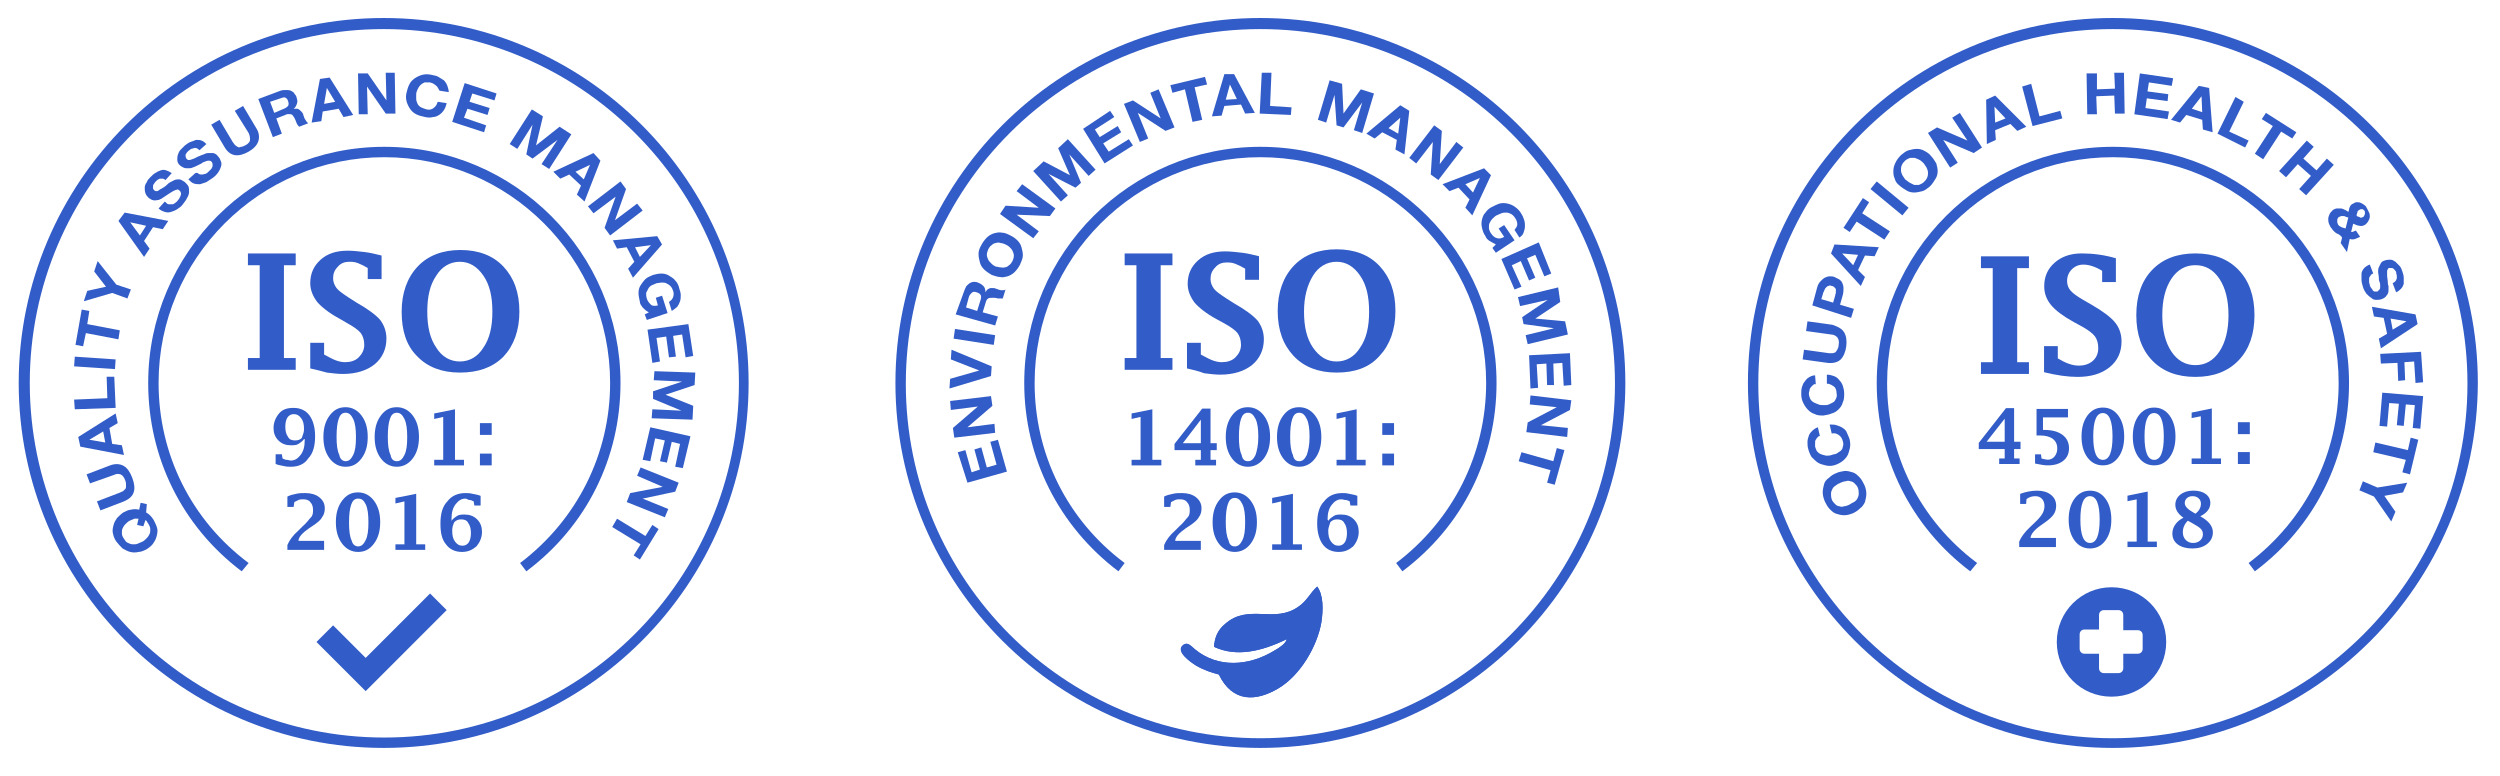 <svg width="361" height="112" viewBox="0 0 361 112" fill="none" xmlns="http://www.w3.org/2000/svg">
<path d="M55.4 108C26.4 108 2.7 84.4 2.7 55.3C2.7 26.3 26.3 2.6 55.4 2.6C84.5 2.6 108.1 26.2 108.1 55.3C108.1 84.4 84.5 108 55.4 108ZM55.4 4.2C27.2 4.2 4.3 27.1 4.3 55.3C4.3 83.5 27.2 106.5 55.5 106.5C83.8 106.5 106.7 83.6 106.7 55.3C106.7 27 83.6 4.2 55.4 4.2Z" fill="#325CC7"/>
<path d="M34.9 82.5C26.3 76 21.4 66.1 21.4 55.3C21.4 36.5 36.7 21.2 55.5 21.2C74.3 21.2 89.6 36.5 89.6 55.3C89.6 66.1 84.7 76 76 82.5L75.1 81.3C83.3 75.1 88.1 65.6 88.1 55.3C88.1 37.3 73.5 22.7 55.5 22.7C37.5 22.7 22.9 37.3 22.9 55.3C22.9 65.6 27.6 75.1 35.9 81.3L34.9 82.5Z" fill="#325CC7"/>
<path d="M21.1 74C21.5 74.2 21.9 74.6 22.2 75.1C22.4 75.5 22.6 75.9 22.7 76.3C22.8 76.7 22.7 77.1 22.6 77.5C22.5 77.9 22.3 78.2 22.1 78.5C21.9 78.8 21.5 79.1 21.2 79.3C20.8 79.5 20.4 79.7 20 79.7C19.6 79.8 19.2 79.8 18.8 79.7C18.4 79.6 18.1 79.4 17.7 79.2C17.4 78.9 17.1 78.6 16.8 78.2C16.5 77.8 16.4 77.4 16.3 77C16.2 76.6 16.3 76.2 16.4 75.8C16.5 75.4 16.7 75.1 16.9 74.8C17.2 74.5 17.5 74.2 17.8 74C18.2 73.8 18.6 73.6 18.9 73.6C19.3 73.5 19.7 73.5 20.1 73.6L20.3 72.6L21.2 72.8L21.1 74ZM20 74.9C19.8 74.9 19.6 74.9 19.4 74.9C19.2 75 18.9 75.1 18.7 75.2C18.5 75.3 18.3 75.5 18.1 75.7C17.9 75.9 17.8 76.1 17.7 76.3C17.6 76.5 17.6 76.7 17.6 77C17.6 77.3 17.7 77.5 17.9 77.8C18.1 78.1 18.2 78.3 18.5 78.4C18.7 78.5 18.9 78.6 19.2 78.6C19.5 78.6 19.7 78.6 19.9 78.5C20.1 78.4 20.4 78.3 20.6 78.2C20.8 78.1 21 77.9 21.2 77.7C21.4 77.5 21.5 77.3 21.6 77.1C21.7 76.9 21.7 76.7 21.7 76.4C21.7 76.2 21.6 75.9 21.4 75.6C21.3 75.5 21.3 75.4 21.2 75.3C21.2 75.2 21.1 75.2 21 75.1L20.7 76L19.8 75.8L20 74.9Z" fill="#325CC7"/>
<path d="M17.9 67.3C18.4 67.6 18.8 68.2 19.1 69C19.4 69.8 19.5 70.5 19.3 71.1C19.1 71.7 18.6 72.1 17.9 72.4L14.5 73.7L14 72.4L17.4 71.1C17.5 71 17.7 71 17.8 70.9C17.9 70.8 18 70.7 18.1 70.6C18.2 70.5 18.2 70.3 18.2 70.1C18.2 69.9 18.2 69.7 18.1 69.4C17.9 68.9 17.7 68.6 17.4 68.5C17.1 68.4 16.8 68.4 16.4 68.6L13 69.8L12.5 68.5L15.9 67.2C16.7 66.9 17.4 67 17.9 67.3Z" fill="#325CC7"/>
<path d="M11.3 63.1L16.7 59.7L17 61.1L15.8 61.8L16.2 64.1L17.6 64.3L17.9 65.7L11.6 64.5L11.3 63.1ZM14.9 62.3L12.9 63.5L15.2 63.9L14.9 62.3Z" fill="#325CC7"/>
<path d="M10.7 57.7L15.5 57.5L15.4 54.4H16.5L16.7 58.9L10.8 59.1L10.7 57.7Z" fill="#325CC7"/>
<path d="M10.8 51.5L16.7 51.9L16.6 53.3L10.7 52.9L10.8 51.5Z" fill="#325CC7"/>
<path d="M12 50L10.9 49.8L11.8 44.7L12.9 44.9L12.6 46.8L17.3 47.7L17.1 49L12.4 48.1L12 50Z" fill="#325CC7"/>
<path d="M12.1 43.5L12.6 42L15.3 41.4L13.6 39.2L14.1 37.7L16.8 41.1L18.9 41.8L18.4 43.1L16.2 42.3L12.1 43.5Z" fill="#325CC7"/>
<path d="M18 30.7L24.3 31.9L23.5 33.1L22.1 32.8L20.8 34.8L21.6 35.9L20.8 37.1L17.1 31.9L18 30.7ZM21.1 32.6L18.8 32.1L20.2 34L21.1 32.6Z" fill="#325CC7"/>
<path d="M24.4 29.5C24.6 29.5 24.7 29.5 24.9 29.5C25 29.5 25.2 29.4 25.3 29.3C25.4 29.2 25.6 29.1 25.7 28.9C25.8 28.8 25.9 28.7 25.9 28.6C26 28.5 26 28.4 26.1 28.2C26.1 28.1 26.2 27.9 26.1 27.8C26.1 27.7 26 27.6 25.9 27.5C25.8 27.4 25.6 27.3 25.5 27.4C25.4 27.4 25.2 27.5 25 27.6C24.8 27.7 24.7 27.8 24.5 27.9C24.3 28 24.1 28.2 23.9 28.3C23.7 28.4 23.5 28.6 23.3 28.7C23.1 28.8 22.9 28.9 22.7 28.9C22.5 28.9 22.3 29 22.1 28.9C21.9 28.9 21.7 28.7 21.5 28.6C21.3 28.4 21.1 28.2 21 27.9C20.9 27.6 20.9 27.4 20.9 27.1C20.9 26.8 21 26.6 21.2 26.3C21.3 26 21.5 25.8 21.7 25.6C21.9 25.4 22.2 25.1 22.4 25C22.7 24.8 22.9 24.7 23.2 24.6C23.5 24.5 23.7 24.5 24 24.6C24.3 24.7 24.5 24.8 24.8 25L23.9 26C23.8 25.9 23.6 25.8 23.5 25.8C23.4 25.8 23.2 25.8 23.1 25.8C23 25.8 22.9 25.9 22.7 26C22.6 26.1 22.5 26.2 22.4 26.3C22.3 26.4 22.3 26.5 22.2 26.6C22.1 26.7 22.1 26.8 22.1 26.9C22.1 27 22.1 27.1 22.1 27.2C22.1 27.3 22.2 27.4 22.3 27.5C22.4 27.6 22.5 27.6 22.6 27.6C22.7 27.6 22.8 27.6 22.9 27.5C23 27.4 23.2 27.3 23.4 27.2C23.6 27.1 23.9 26.9 24.2 26.6C24.3 26.5 24.4 26.4 24.6 26.3C24.8 26.2 25 26.1 25.2 26C25.4 25.9 25.7 25.9 25.9 25.9C26.1 25.9 26.4 26.1 26.7 26.3C26.9 26.5 27.1 26.7 27.2 26.9C27.3 27.1 27.3 27.4 27.3 27.7C27.3 28 27.2 28.3 27 28.6C26.9 28.9 26.6 29.2 26.4 29.5C26.2 29.8 25.9 30 25.6 30.2C25.3 30.4 25 30.5 24.7 30.6C24.4 30.7 24.1 30.7 23.8 30.6C23.5 30.5 23.2 30.4 22.9 30.1L23.8 29.1C24.1 29.4 24.2 29.5 24.4 29.5Z" fill="#325CC7"/>
<path d="M28.7 25.1C28.8 25.2 29 25.2 29.2 25.2C29.4 25.2 29.5 25.1 29.7 25.1C29.9 25 30 24.9 30.1 24.8C30.2 24.7 30.3 24.6 30.4 24.5C30.5 24.4 30.6 24.3 30.6 24.2C30.7 24.1 30.7 24 30.7 23.8C30.7 23.7 30.7 23.6 30.6 23.4C30.5 23.3 30.4 23.2 30.2 23.2C30.1 23.2 29.9 23.2 29.7 23.3C29.5 23.4 29.3 23.4 29.1 23.6C28.9 23.7 28.7 23.8 28.5 23.9C28.3 24 28.1 24.1 27.8 24.2C27.6 24.3 27.4 24.3 27.1 24.3C26.9 24.3 26.7 24.3 26.5 24.2C26.3 24.1 26.1 24 25.9 23.8C25.7 23.6 25.6 23.3 25.6 23.1C25.6 22.8 25.6 22.6 25.7 22.3C25.8 22 25.9 21.8 26.1 21.6C26.3 21.4 26.5 21.2 26.7 21C27 20.8 27.2 20.6 27.5 20.5C27.8 20.4 28.1 20.3 28.3 20.2C28.6 20.2 28.9 20.2 29.1 20.3C29.4 20.4 29.6 20.6 29.8 20.8L28.8 21.7C28.7 21.6 28.6 21.5 28.4 21.4C28.3 21.4 28.1 21.3 28 21.4C27.9 21.4 27.7 21.5 27.6 21.5C27.5 21.6 27.3 21.7 27.2 21.8C27.1 21.9 27 22 27 22C27 22 26.9 22.2 26.8 22.3C26.8 22.4 26.8 22.5 26.8 22.6C26.8 22.7 26.9 22.8 26.9 22.9C27 23 27.1 23 27.1 23.1C27.2 23.1 27.3 23.1 27.4 23.1C27.5 23.1 27.7 23 28 22.9C28.3 22.8 28.5 22.6 28.9 22.5C29 22.4 29.2 22.4 29.4 22.3C29.6 22.2 29.8 22.1 30.1 22.1C30.3 22.1 30.6 22.1 30.8 22.1C31.1 22.2 31.3 22.3 31.5 22.6C31.7 22.8 31.8 23 31.9 23.3C32 23.5 32 23.8 31.9 24.1C31.8 24.4 31.7 24.6 31.5 24.9C31.3 25.2 31 25.5 30.7 25.7C30.4 25.9 30.1 26.1 29.8 26.3C29.5 26.4 29.2 26.5 28.9 26.6C28.6 26.6 28.3 26.6 28 26.5C27.7 26.4 27.5 26.2 27.2 25.9L28.2 25C28.4 24.9 28.6 25 28.7 25.1Z" fill="#325CC7"/>
<path d="M37.3 20.4C37.1 21 36.6 21.5 35.9 21.9C35.2 22.3 34.5 22.5 33.9 22.4C33.3 22.3 32.8 21.9 32.4 21.2L30.5 18L31.7 17.3L33.6 20.5C33.7 20.6 33.8 20.8 33.9 20.9C34 21 34.1 21.1 34.3 21.2C34.4 21.3 34.6 21.3 34.8 21.2C35 21.2 35.2 21.1 35.4 21C35.8 20.8 36.1 20.5 36.1 20.2C36.1 19.9 36.1 19.6 35.9 19.2L33.9 16L35.1 15.3L37 18.5C37.4 19.1 37.5 19.8 37.3 20.4Z" fill="#325CC7"/>
<path d="M40.5 13.1C40.8 13 41 13 41.3 13C41.5 13 41.8 13 42 13.1C42.2 13.2 42.4 13.3 42.5 13.5C42.6 13.7 42.8 13.8 42.8 14C42.9 14.3 43 14.6 42.9 14.9C42.8 15.2 42.7 15.5 42.4 15.7C42.6 15.7 42.7 15.7 42.9 15.7C43 15.7 43.2 15.8 43.3 15.9C43.4 16 43.5 16.1 43.6 16.2C43.7 16.3 43.8 16.5 43.8 16.6C43.8 16.7 43.9 16.8 43.9 16.9C43.9 17 44 17.1 44.1 17.3C44.2 17.4 44.2 17.5 44.3 17.6C44.4 17.7 44.5 17.8 44.5 17.8L43.2 18.3C43.1 18.2 42.9 18 42.8 17.7C42.7 17.4 42.6 17.2 42.5 17C42.3 16.7 42.2 16.5 42 16.5C41.8 16.5 41.5 16.4 41.2 16.6L39.9 17.1L40.7 19.3L39.4 19.8L37.3 14.3L40.5 13.1ZM41 15.7C41.3 15.6 41.5 15.4 41.6 15.3C41.7 15.1 41.7 14.9 41.6 14.6C41.5 14.3 41.4 14.2 41.2 14.1C41 14 40.8 14.1 40.5 14.2L39 14.7L39.6 16.3L41 15.7Z" fill="#325CC7"/>
<path d="M47.6 11.2L51 16.6L49.6 16.9L48.9 15.7L46.6 16.1L46.4 17.5L45 17.7L46.2 11.4L47.6 11.2ZM48.4 14.7L47.2 12.7L46.8 15L48.4 14.7Z" fill="#325CC7"/>
<path d="M53.1 10.6L55.8 14.5L55.7 10.5H57L57.1 16.4H55.7L53 12.5L53.1 16.5H51.8L51.7 10.6H53.1Z" fill="#325CC7"/>
<path d="M63.3 12.8C63.2 12.7 63.2 12.5 63 12.4C62.9 12.3 62.8 12.2 62.6 12.1C62.5 12 62.3 12 62.1 11.9C61.8 11.9 61.5 11.9 61.3 11.9C61.1 12 60.9 12.1 60.7 12.3C60.5 12.5 60.4 12.7 60.3 12.9C60.2 13.1 60.1 13.4 60.1 13.6C60.1 13.8 60.1 14.1 60.1 14.3C60.1 14.5 60.2 14.8 60.3 15C60.4 15.2 60.6 15.4 60.8 15.5C61 15.6 61.3 15.7 61.6 15.8C62 15.9 62.4 15.8 62.6 15.6C62.9 15.4 63.1 15.1 63.2 14.7L64.5 14.9C64.4 15.3 64.3 15.6 64.1 15.9C63.9 16.2 63.7 16.4 63.4 16.6C63.1 16.8 62.8 16.9 62.5 16.9C62.2 17 61.8 17 61.4 16.9C60.9 16.8 60.5 16.7 60.1 16.5C59.7 16.3 59.4 16 59.2 15.7C59 15.4 58.8 15 58.7 14.6C58.6 14.2 58.6 13.8 58.7 13.4C58.8 13 58.9 12.6 59.1 12.2C59.3 11.8 59.5 11.6 59.9 11.3C60.2 11.1 60.6 10.9 61 10.8C61.4 10.7 61.8 10.7 62.3 10.8C62.6 10.9 63 10.9 63.3 11.1C63.6 11.3 63.8 11.4 64.1 11.6C64.3 11.8 64.5 12.1 64.6 12.4C64.7 12.7 64.8 13 64.8 13.3L63.5 13.1C63.4 13.1 63.4 12.9 63.3 12.8Z" fill="#325CC7"/>
<path d="M71.7 13.5L71.4 14.5L68.2 13.5L67.8 14.7L70.7 15.6L70.4 16.6L67.5 15.7L67 17L70.2 18.1L69.9 19.1L65.3 17.6L67.1 12L71.7 13.5Z" fill="#325CC7"/>
<path d="M78.4 16.8L77.4 21L80.8 18.3L82.5 19.4L79.3 24.4L78.2 23.7L80.5 20.2L76.9 22.9L76 22.3L76.9 18L74.7 21.5L73.6 20.8L76.8 15.8L78.4 16.8Z" fill="#325CC7"/>
<path d="M86.7 23.2L84.4 29.1L83.3 28.1L83.9 26.8L82.2 25.2L80.9 25.8L79.9 24.8L85.7 22.1L86.7 23.2ZM84.3 25.9L85.2 23.8L83.1 24.8L84.3 25.9Z" fill="#325CC7"/>
<path d="M90.4 27.3L88.8 31.8L92 29.4L92.8 30.4L88.1 34L87.3 32.9L88.9 28.4L85.7 30.8L84.9 29.8L89.6 26.2L90.4 27.3Z" fill="#325CC7"/>
<path d="M95.6 35.3L91.4 40.1L90.7 38.8L91.6 37.8L90.5 35.7L89.1 35.9L88.5 34.7L94.9 34.1L95.6 35.3ZM92.4 37.1L94 35.4L91.7 35.7L92.4 37.1Z" fill="#325CC7"/>
<path d="M92.8 44.4C92.6 44.1 92.4 43.9 92.4 43.6C92.3 43.1 92.2 42.7 92.2 42.3C92.2 41.9 92.3 41.5 92.5 41.2C92.7 40.9 92.9 40.6 93.2 40.3C93.5 40 93.9 39.9 94.3 39.7C94.7 39.6 95.1 39.5 95.5 39.5C95.9 39.5 96.3 39.6 96.6 39.8C96.9 40 97.3 40.2 97.5 40.5C97.8 40.8 98 41.2 98.1 41.7C98.2 42 98.3 42.3 98.3 42.6C98.3 42.9 98.3 43.2 98.2 43.5C98.1 43.8 98 44 97.8 44.3C97.6 44.5 97.3 44.7 97 44.9L96.6 43.6C96.9 43.4 97.1 43.2 97.2 42.9C97.3 42.6 97.3 42.3 97.2 42C97.1 41.7 97 41.5 96.8 41.3C96.6 41.1 96.4 41 96.2 40.9C96 40.8 95.7 40.8 95.5 40.8C95.3 40.8 95 40.9 94.8 40.9C94.6 41 94.3 41.1 94.1 41.2C93.9 41.3 93.7 41.5 93.6 41.7C93.5 41.9 93.4 42.1 93.3 42.3C93.3 42.5 93.3 42.8 93.4 43.1C93.5 43.5 93.8 43.8 94 44C94.2 44.2 94.6 44.2 95 44.1L94.7 43L95.6 42.7L96.4 45.2L93.4 46.2L93.1 45.4L93.7 45.1C93.3 44.9 93.1 44.7 92.8 44.4Z" fill="#325CC7"/>
<path d="M100.1 51.4L99 51.6L98.5 48.3L97.2 48.5L97.6 51.5L96.6 51.6L96.2 48.6L94.8 48.8L95.3 52.2L94.2 52.4L93.5 47.6L99.4 46.8L100.1 51.4Z" fill="#325CC7"/>
<path d="M100.3 55.6L96.1 57L100.1 58.6L100 60.6L94.1 60.4L94.2 59.1L98.4 59.3L94.3 57.6V56.5L98.5 55.1L94.4 54.9L94.5 53.6L100.4 53.8L100.3 55.6Z" fill="#325CC7"/>
<path d="M98.6 67.6L97.5 67.4L98.2 64.1L97 63.8L96.3 66.8L95.3 66.6L96 63.6L94.6 63.3L93.9 66.6L92.8 66.4L93.9 61.7L99.7 63L98.6 67.6Z" fill="#325CC7"/>
<path d="M97.5 71L92.8 72L96.5 73.5L96 74.7L90.5 72.5L91 71.2L95.7 70.3L92 68.7L92.5 67.5L98 69.7L97.5 71Z" fill="#325CC7"/>
<path d="M94.2 75.8L95.1 76.4L92.4 80.8L91.5 80.2L92.5 78.6L88.4 76.1L89.1 74.9L93.2 77.4L94.2 75.8Z" fill="#325CC7"/>
<path d="M52.8 99.8L45.7 92.7L48.1 90.3L52.8 95L62.1 85.7L64.5 88.1L52.8 99.8Z" fill="#325CC7"/>
<path d="M182 108C153 108 129.3 84.4 129.3 55.3C129.3 26.3 152.9 2.6 182 2.6C211 2.6 234.7 26.2 234.7 55.3C234.7 84.4 211 108 182 108ZM182 4.2C153.8 4.2 130.8 27.1 130.8 55.4C130.8 83.7 153.7 106.6 182 106.6C210.2 106.6 233.2 83.7 233.2 55.4C233.2 27.1 210.2 4.2 182 4.2Z" fill="#325CC7"/>
<path d="M161.5 82.5C152.9 76 147.9 66.1 147.9 55.3C147.9 36.5 163.2 21.2 182 21.2C200.8 21.2 216.1 36.5 216.1 55.3C216.1 66.1 211.2 76 202.5 82.5L201.6 81.3C209.8 75.1 214.6 65.6 214.6 55.3C214.6 37.3 200 22.7 182 22.7C164 22.7 149.4 37.3 149.4 55.3C149.4 65.6 154.1 75.1 162.4 81.3L161.5 82.5Z" fill="#325CC7"/>
<path d="M138.3 65.3L139.4 65L140.3 68.2L141.5 67.8L140.7 64.9L141.7 64.6L142.5 67.5L143.9 67.1L143 63.8L144.1 63.5L145.4 68.1L139.7 69.7L138.3 65.3Z" fill="#325CC7"/>
<path d="M137.6 61.8L141.2 58.7L137.3 59.2L137.2 57.9L143.1 57.2L143.3 58.6L139.7 61.7L143.6 61.2L143.7 62.5L137.8 63.2L137.6 61.8Z" fill="#325CC7"/>
<path d="M143.1 54.3L137.1 56.1L137.2 54.7L141.4 53.5L137.3 51.9L137.4 50.5L143.2 52.9L143.1 54.3Z" fill="#325CC7"/>
<path d="M137.9 47.5L143.7 48.4L143.5 49.8L137.7 48.9L137.9 47.5Z" fill="#325CC7"/>
<path d="M139.2 42.1C139.3 41.8 139.4 41.6 139.5 41.4C139.6 41.2 139.8 41.1 140 40.9C140.2 40.8 140.4 40.7 140.6 40.7C140.8 40.7 141 40.7 141.2 40.8C141.5 40.9 141.8 41.1 142 41.3C142.2 41.5 142.3 41.8 142.3 42.2C142.4 42 142.5 41.9 142.6 41.8C142.7 41.7 142.8 41.7 143 41.6C143.1 41.6 143.3 41.6 143.4 41.6C143.6 41.6 143.7 41.6 143.8 41.7C143.9 41.7 144 41.7 144.1 41.8C144.2 41.8 144.4 41.9 144.5 41.9C144.6 41.9 144.8 41.9 144.9 41.9C145 41.9 145.1 41.9 145.2 41.8L144.8 43.1C144.6 43.1 144.4 43.1 144.1 43.1C143.8 43 143.6 43 143.4 43C143.1 43 142.8 43 142.7 43.1C142.5 43.2 142.4 43.4 142.3 43.8L141.9 45.1L144.1 45.7L143.7 47L138 45.4L139.2 42.1ZM141.6 43.3C141.7 43 141.7 42.7 141.6 42.6C141.5 42.4 141.3 42.3 141 42.2C140.7 42.1 140.5 42.1 140.3 42.3C140.1 42.5 140 42.6 139.9 42.9L139.5 44.4L141.1 44.9L141.6 43.3Z" fill="#325CC7"/>
<path d="M142.1 38.9C141.8 38.6 141.6 38.3 141.5 37.9C141.4 37.5 141.3 37.1 141.3 36.7C141.3 36.3 141.4 35.9 141.7 35.4C141.9 35 142.2 34.6 142.5 34.3C142.8 34 143.2 33.8 143.5 33.7C143.9 33.6 144.3 33.5 144.7 33.6C145.1 33.6 145.5 33.8 145.9 34C146.3 34.2 146.6 34.4 146.9 34.7C147.2 35 147.4 35.3 147.5 35.7C147.6 36.1 147.7 36.4 147.7 36.9C147.7 37.3 147.5 37.7 147.3 38.2C147.1 38.6 146.8 39 146.5 39.3C146.2 39.6 145.8 39.8 145.5 39.9C145.1 40 144.8 40.1 144.4 40C144 40 143.6 39.8 143.2 39.7C142.7 39.4 142.4 39.2 142.1 38.9ZM144.4 38.6C144.6 38.6 144.9 38.7 145.1 38.6C145.3 38.6 145.5 38.5 145.7 38.3C145.9 38.2 146.1 37.9 146.2 37.7C146.3 37.5 146.4 37.2 146.4 36.9C146.4 36.7 146.3 36.4 146.2 36.2C146.1 36 145.9 35.8 145.8 35.7C145.6 35.5 145.4 35.4 145.2 35.3C145 35.2 144.7 35.1 144.5 35.1C144.3 35 144 35 143.8 35.1C143.6 35.1 143.4 35.2 143.2 35.4C143 35.5 142.8 35.8 142.7 36C142.6 36.3 142.5 36.5 142.5 36.8C142.5 37 142.6 37.3 142.7 37.5C142.8 37.7 143 37.9 143.2 38.1C143.4 38.3 143.6 38.4 143.8 38.5C144 38.5 144.2 38.6 144.4 38.6Z" fill="#325CC7"/>
<path d="M145.2 29.7L150 30L146.8 27.6L147.6 26.6L152.4 30.1L151.6 31.2L146.8 31L150 33.4L149.2 34.4L144.4 30.9L145.2 29.7Z" fill="#325CC7"/>
<path d="M150.7 23.3L154.5 25.3L152.8 21.4L154.2 20.1L158.2 24.5L157.2 25.4L154.4 22.3L156.1 26.4L155.3 27.1L151.4 25.1L154.2 28.2L153.2 29.1L149.2 24.7L150.7 23.3Z" fill="#325CC7"/>
<path d="M160.3 16L160.9 16.9L158.1 18.7L158.8 19.8L161.4 18.2L161.9 19.1L159.3 20.7L160.1 21.9L163 20.1L163.6 21L159.5 23.6L156.4 18.6L160.3 16Z" fill="#325CC7"/>
<path d="M163.6 14.5L167.6 17.1L166.1 13.4L167.3 12.9L169.6 18.4L168.3 18.9L164.3 16.3L165.8 20L164.6 20.5L162.3 15L163.6 14.5Z" fill="#325CC7"/>
<path d="M169.3 13.4L169 12.3L174 11.1L174.3 12.2L172.5 12.6L173.6 17.3L172.2 17.6L171.1 12.9L169.3 13.4Z" fill="#325CC7"/>
<path d="M178.2 10.7L181.2 16.3L179.8 16.4L179.2 15.1L176.8 15.3L176.4 16.7L175 16.8L176.8 10.7H178.2ZM178.6 14.3L177.6 12.2L177 14.4L178.6 14.3Z" fill="#325CC7"/>
<path d="M183.6 10.5L183.4 15.3L186.5 15.5L186.4 16.6L181.9 16.4L182.2 10.5H183.6Z" fill="#325CC7"/>
<path d="M193.8 12.1L194 16.4L196.5 12.9L198.4 13.5L196.7 19.2L195.5 18.8L196.7 14.8L194 18.4L193 18.1L192.7 13.7L191.5 17.7L190.3 17.3L192 11.6L193.8 12.1Z" fill="#325CC7"/>
<path d="M203.5 16L202.8 22.3L201.5 21.6L201.7 20.2L199.6 19.1L198.5 20L197.3 19.3L202.2 15.2L203.5 16ZM201.9 19.3L202.2 17L200.5 18.5L201.9 19.3Z" fill="#325CC7"/>
<path d="M208.2 18.9L207.9 23.7L210.3 20.5L211.3 21.3L207.7 26L206.6 25.2L206.9 20.5L204.5 23.6L203.5 22.8L207.1 18.1L208.2 18.9Z" fill="#325CC7"/>
<path d="M215.3 25.3L212.6 31.1L211.6 30L212.2 28.8L210.6 27.1L209.3 27.6L208.3 26.6L214.3 24.3L215.3 25.3ZM212.7 27.8L213.7 25.7L211.6 26.6L212.7 27.8Z" fill="#325CC7"/>
<path d="M215.1 34.8C214.8 34.6 214.6 34.4 214.5 34.1C214.2 33.7 214.1 33.3 214 32.9C213.9 32.5 213.9 32.1 214 31.7C214.1 31.3 214.2 31 214.5 30.7C214.7 30.4 215 30.1 215.4 29.9C215.8 29.7 216.2 29.5 216.5 29.4C216.9 29.3 217.3 29.3 217.7 29.4C218.1 29.5 218.4 29.6 218.8 29.9C219.1 30.1 219.5 30.5 219.7 30.9C219.9 31.2 220 31.5 220.1 31.8C220.2 32.1 220.2 32.4 220.2 32.7C220.2 33 220.1 33.3 220 33.6C219.9 33.9 219.7 34.1 219.4 34.3L218.7 33.2C218.9 32.9 219.1 32.7 219.1 32.4C219.1 32.1 219 31.8 218.8 31.5C218.6 31.2 218.4 31 218.2 30.9C218 30.8 217.8 30.7 217.5 30.7C217.3 30.7 217 30.7 216.8 30.8C216.6 30.9 216.3 31 216.1 31.1C215.9 31.2 215.7 31.4 215.5 31.6C215.3 31.8 215.2 32 215.1 32.2C215 32.4 215 32.6 215 32.9C215 33.1 215.1 33.4 215.3 33.7C215.6 34.1 215.8 34.3 216.2 34.4C216.5 34.5 216.9 34.4 217.2 34.2L216.4 33L217.2 32.5L218.7 34.7L216 36.5L215.5 35.8L216 35.3C215.7 35.1 215.4 35 215.1 34.8Z" fill="#325CC7"/>
<path d="M224 39.5L223 39.9L221.7 36.8L220.5 37.3L221.7 40.1L220.8 40.5L219.6 37.7L218.3 38.3L219.7 41.4L218.7 41.8L216.8 37.4L222.2 35L224 39.5Z" fill="#325CC7"/>
<path d="M225.3 43.6L221.7 46L226 46.4L226.4 48.3L220.6 49.7L220.3 48.4L224.4 47.4L220 46.8L219.8 45.8L223.5 43.3L219.5 44.2L219.2 42.9L225 41.5L225.3 43.6Z" fill="#325CC7"/>
<path d="M226.9 55.6L225.8 55.7L225.6 52.4L224.3 52.5L224.4 55.6H223.4L223.3 52.5L221.9 52.6L222.1 56L221 56.1L220.8 51.3L226.7 51L226.9 55.6Z" fill="#325CC7"/>
<path d="M226.7 59.2L222.5 61.4L226.4 61.8L226.3 63.1L220.4 62.4L220.6 61L224.8 58.8L220.9 58.4L221 57.1L226.9 57.8L226.7 59.2Z" fill="#325CC7"/>
<path d="M224.8 64.7L225.9 65L224.5 70L223.4 69.7L223.9 67.9L219.3 66.6L219.7 65.3L224.3 66.6L224.8 64.7Z" fill="#325CC7"/>
<path fill-rule="evenodd" clip-rule="evenodd" d="M190.2 84.7C189.2 85.6 188.7 86.8 187.5 87.6C184 90.1 180.3 87.1 176.9 90.1C175.8 91 175.4 92.1 175.3 93.4C178.5 94.9 182.1 94.1 185.8 92.3C185.7 92.9 184.8 93.5 184.1 93.9C180.2 96.3 175.8 96.4 172.6 93.8C171.9 93.2 171.5 92.7 170.9 93.1C169.6 94 171.9 95.6 172.7 96.1C173.9 96.8 174.9 97.1 176 97.4C178 101.5 181.4 101.3 184.6 99.4C187.8 97.5 190.2 93.3 190.8 89.9C191.1 88 191.1 85.9 190.2 84.7Z" fill="#325CC7"/>
<path fill-rule="evenodd" clip-rule="evenodd" d="M190.2 84.7C189.2 85.6 188.7 86.8 187.5 87.6C184 90.1 180.3 87.1 176.9 90.1C175.8 91 175.4 92.1 175.3 93.4C178.5 94.9 182.1 94.1 185.8 92.3C185.7 92.9 184.8 93.5 184.1 93.9C180.2 96.3 175.8 96.4 172.6 93.8C171.9 93.2 171.5 92.7 170.9 93.1C169.6 94 171.9 95.6 172.7 96.1C173.9 96.8 174.9 97.1 176 97.4C178 101.5 181.4 101.3 184.6 99.4C187.8 97.5 190.2 93.3 190.8 89.9C191.1 88 191.1 85.9 190.2 84.7Z" fill="#325CC7"/>
<path d="M305.1 108C276.1 108 252.4 84.4 252.4 55.3C252.4 26.3 276 2.6 305.1 2.6C334.1 2.6 357.8 26.2 357.8 55.3C357.7 84.4 334.1 108 305.1 108ZM305.1 4.2C276.9 4.2 253.9 27.1 253.9 55.4C253.9 83.7 276.8 106.6 305.1 106.6C333.3 106.6 356.3 83.7 356.3 55.4C356.3 27.1 333.3 4.2 305.1 4.2Z" fill="#325CC7"/>
<path d="M284.5 82.5C275.9 76 271 66.1 271 55.3C271 36.5 286.3 21.2 305.1 21.2C323.9 21.2 339.2 36.5 339.2 55.3C339.2 66.1 334.3 76 325.6 82.5L324.7 81.3C332.9 75.1 337.7 65.6 337.7 55.3C337.7 37.3 323.1 22.7 305.1 22.7C287.1 22.7 272.5 37.3 272.5 55.3C272.5 65.6 277.2 75.1 285.5 81.3L284.5 82.5Z" fill="#325CC7"/>
<path d="M266.3 74.4C265.9 74.4 265.5 74.3 265.2 74.2C264.8 74.1 264.5 73.8 264.2 73.5C263.9 73.2 263.7 72.8 263.5 72.4C263.3 71.9 263.2 71.5 263.2 71.1C263.2 70.7 263.3 70.3 263.4 69.9C263.5 69.5 263.8 69.2 264.1 69C264.4 68.7 264.7 68.5 265.2 68.3C265.6 68.1 266 68.1 266.4 68C266.8 68 267.2 68.1 267.5 68.2C267.9 68.3 268.2 68.6 268.5 68.9C268.8 69.2 269 69.6 269.2 70C269.4 70.4 269.5 70.9 269.5 71.3C269.5 71.7 269.4 72.1 269.3 72.5C269.1 72.9 268.9 73.2 268.6 73.4C268.3 73.7 268 73.9 267.6 74.1C267.1 74.3 266.7 74.4 266.3 74.4ZM267.7 72.5C267.9 72.4 268.1 72.2 268.2 72C268.3 71.8 268.4 71.6 268.4 71.3C268.4 71.1 268.4 70.8 268.3 70.5C268.2 70.2 268 70 267.8 69.8C267.6 69.6 267.4 69.5 267.2 69.5C267 69.4 266.7 69.4 266.5 69.5C266.3 69.5 266 69.6 265.8 69.7C265.6 69.8 265.3 69.9 265.1 70.1C264.9 70.2 264.7 70.4 264.6 70.6C264.5 70.8 264.4 71 264.4 71.3C264.4 71.5 264.4 71.8 264.5 72.1C264.6 72.4 264.8 72.6 265 72.8C265.2 73 265.4 73.1 265.6 73.1C265.8 73.2 266.1 73.2 266.3 73.1C266.5 73.1 266.8 73 267 72.9C267.3 72.7 267.5 72.6 267.7 72.5Z" fill="#325CC7"/>
<path d="M262.5 63.1C262.4 63.2 262.3 63.3 262.2 63.5C262.1 63.6 262.1 63.8 262.1 64C262.1 64.2 262.1 64.3 262.1 64.5C262.2 64.8 262.3 65.1 262.4 65.2C262.6 65.4 262.7 65.5 263 65.6C263.2 65.7 263.4 65.7 263.7 65.8C264 65.8 264.2 65.8 264.5 65.7C264.7 65.6 265 65.6 265.2 65.5C265.4 65.4 265.6 65.2 265.8 65.1C266 64.9 266.1 64.7 266.1 64.5C266.2 64.3 266.2 64 266.1 63.7C266 63.3 265.8 63 265.5 62.8C265.2 62.6 264.9 62.5 264.5 62.6L264.2 61.3C264.6 61.3 264.9 61.3 265.2 61.4C265.5 61.5 265.8 61.6 266.1 61.8C266.4 62 266.6 62.2 266.7 62.5C266.8 62.8 267 63.1 267.1 63.5C267.2 64 267.2 64.4 267.1 64.8C267 65.2 266.9 65.6 266.7 65.9C266.5 66.2 266.2 66.5 265.9 66.7C265.6 66.9 265.2 67.1 264.8 67.2C264.4 67.3 264 67.3 263.6 67.2C263.2 67.1 262.8 67 262.5 66.8C262.2 66.6 261.9 66.3 261.6 66C261.4 65.7 261.2 65.2 261.1 64.8C261 64.5 261 64.1 261 63.8C261 63.5 261.1 63.2 261.2 62.9C261.3 62.6 261.5 62.4 261.7 62.2C261.9 62 262.2 61.8 262.5 61.7L262.8 63C262.7 62.9 262.6 63 262.5 63.1Z" fill="#325CC7"/>
<path d="M261.8 55.6C261.7 55.7 261.6 55.8 261.5 55.9C261.4 56 261.3 56.2 261.3 56.3C261.3 56.5 261.2 56.6 261.2 56.8C261.2 57.1 261.3 57.4 261.4 57.6C261.5 57.8 261.7 58 261.9 58.1C262.1 58.2 262.3 58.3 262.6 58.4C262.8 58.5 263.1 58.5 263.4 58.5C263.6 58.5 263.9 58.5 264.1 58.4C264.3 58.3 264.5 58.2 264.7 58.1C264.9 58 265 57.8 265.1 57.6C265.2 57.4 265.3 57.1 265.2 56.8C265.2 56.4 265.1 56 264.8 55.8C264.5 55.6 264.2 55.4 263.8 55.4V54.1C264.2 54.1 264.5 54.2 264.8 54.3C265.1 54.4 265.4 54.6 265.6 54.9C265.8 55.1 266 55.4 266.1 55.7C266.2 56 266.3 56.4 266.3 56.8C266.3 57.3 266.3 57.7 266.1 58.1C266 58.5 265.8 58.8 265.5 59.1C265.2 59.4 264.9 59.6 264.5 59.7C264.1 59.9 263.7 59.9 263.3 60C262.9 60 262.4 60 262.1 59.8C261.7 59.7 261.4 59.5 261.1 59.2C260.8 58.9 260.6 58.6 260.4 58.2C260.2 57.8 260.1 57.4 260.1 56.9C260.1 56.6 260.1 56.2 260.2 55.9C260.3 55.6 260.4 55.3 260.6 55.1C260.8 54.8 261 54.6 261.2 54.5C261.5 54.3 261.8 54.2 262.1 54.2L262.2 55.5C262.1 55.4 261.9 55.5 261.8 55.6Z" fill="#325CC7"/>
<path d="M266.3 48C266.6 48.5 266.7 49.2 266.6 50C266.5 50.8 266.2 51.5 265.8 51.9C265.4 52.3 264.7 52.5 263.9 52.4L260.3 51.9L260.5 50.5L264.1 51C264.3 51 264.4 51 264.6 51C264.8 51 264.9 50.9 265 50.9C265.1 50.8 265.2 50.7 265.3 50.5C265.4 50.3 265.5 50.1 265.5 49.8C265.6 49.3 265.5 49 265.3 48.7C265.1 48.5 264.8 48.3 264.4 48.3L260.8 47.8L261 46.4L264.6 46.9C265.5 47.2 266 47.5 266.3 48Z" fill="#325CC7"/>
<path d="M262.4 41.5C262.5 41.1 262.7 40.8 262.9 40.6C263.1 40.4 263.3 40.2 263.5 40.1C263.7 40 264 39.9 264.2 39.9C264.4 39.9 264.7 39.9 264.9 40C265.1 40.1 265.3 40.2 265.5 40.3C265.7 40.4 265.9 40.6 266 40.8C266.1 41 266.2 41.3 266.2 41.6C266.2 41.9 266.2 42.2 266.1 42.6L265.7 44L267.7 44.6L267.3 45.9L261.7 44.1L262.4 41.5ZM265 42.7C265 42.5 265.1 42.4 265.1 42.2C265.1 42.1 265.1 41.9 265.1 41.8C265.1 41.7 265 41.6 264.9 41.5C264.8 41.4 264.7 41.3 264.5 41.3C264.3 41.2 264.2 41.2 264 41.3C263.9 41.3 263.8 41.4 263.7 41.5C263.6 41.6 263.5 41.7 263.5 41.8C263.4 41.9 263.4 42.1 263.3 42.2L263 43.2L264.7 43.7L265 42.7Z" fill="#325CC7"/>
<path d="M264.9 35.3L271.3 35.7L270.7 37L269.3 36.9L268.3 39L269.3 40L268.7 41.3L264.4 36.6L264.9 35.3ZM268.3 36.8L266 36.6L267.6 38.3L268.3 36.8Z" fill="#325CC7"/>
<path d="M267.1 33.5L266.2 32.9L269 28.6L269.9 29.2L268.9 30.8L272.9 33.4L272.1 34.6L268.1 32L267.1 33.5Z" fill="#325CC7"/>
<path d="M271 26.2L275.6 30L274.7 31.1L270.1 27.3L271 26.2Z" fill="#325CC7"/>
<path d="M273.6 25.8C273.4 25.4 273.4 25 273.4 24.7C273.4 24.3 273.5 23.9 273.7 23.5C273.9 23.1 274.1 22.8 274.5 22.4C274.9 22.1 275.2 21.8 275.6 21.7C276 21.6 276.4 21.5 276.8 21.5C277.2 21.5 277.6 21.6 277.9 21.8C278.3 22 278.6 22.2 278.9 22.6C279.2 22.9 279.4 23.3 279.6 23.6C279.7 24 279.8 24.3 279.8 24.7C279.8 25.1 279.7 25.5 279.5 25.8C279.3 26.1 279.1 26.5 278.7 26.9C278.3 27.2 278 27.5 277.6 27.6C277.2 27.7 276.8 27.8 276.4 27.8C276 27.8 275.6 27.7 275.3 27.5C275 27.3 274.6 27.1 274.3 26.8C273.9 26.5 273.7 26.2 273.6 25.8ZM275.8 26.4C276 26.5 276.2 26.6 276.4 26.7C276.6 26.7 276.9 26.7 277.1 26.7C277.3 26.6 277.6 26.5 277.8 26.3C278 26.1 278.2 25.9 278.3 25.6C278.4 25.4 278.4 25.1 278.4 24.9C278.4 24.7 278.3 24.4 278.2 24.2C278.1 24 277.9 23.8 277.8 23.6C277.6 23.4 277.4 23.2 277.2 23.1C277 23 276.8 22.9 276.5 22.8C276.3 22.8 276 22.8 275.8 22.8C275.6 22.9 275.3 23 275.1 23.2C274.9 23.4 274.7 23.6 274.6 23.9C274.5 24.1 274.5 24.4 274.5 24.6C274.5 24.8 274.6 25.1 274.7 25.3C274.8 25.5 275 25.7 275.1 25.9C275.4 26.1 275.6 26.3 275.8 26.4Z" fill="#325CC7"/>
<path d="M279.7 18.4L284.1 20.3L281.9 17L283 16.3L286.2 21.3L285 22.1L280.6 20.2L282.7 23.5L281.6 24.2L278.4 19.2L279.7 18.4Z" fill="#325CC7"/>
<path d="M288.1 13.8L292.6 18.3L291.3 18.9L290.3 17.9L288.1 18.8L288.2 20.2L286.9 20.8L286.8 14.4L288.1 13.8ZM289.6 17.1L288 15.4L288.1 17.7L289.6 17.1Z" fill="#325CC7"/>
<path d="M293.3 12.1L294.5 16.8L297.5 16L297.8 17.1L293.5 18.2L292 12.5L293.3 12.1Z" fill="#325CC7"/>
<path d="M302.8 10.6V12.9L305.4 12.8L305.3 10.5H306.7L306.8 16.4H305.4L305.3 13.8L302.7 13.9L302.8 16.5H301.4L301.3 10.6H302.8Z" fill="#325CC7"/>
<path d="M313.8 11.3L313.6 12.4L310.3 11.9L310.1 13.2L313.1 13.6L313 14.6L310 14.2L309.8 15.6L313.2 16.1L313 17.2L308.2 16.5L309 10.6L313.8 11.3Z" fill="#325CC7"/>
<path d="M319 12.7L319.5 19.1L318.1 18.7L318 17.3L315.7 16.6L314.8 17.7L313.5 17.3L317.5 12.4L319 12.7ZM318 16.2L317.9 13.9L316.5 15.7L318 16.2Z" fill="#325CC7"/>
<path d="M324 14.7L321.9 19L324.7 20.3L324.2 21.3L320.2 19.3L322.8 14L324 14.7Z" fill="#325CC7"/>
<path d="M326.6 17.2L327.2 16.3L331.6 19.1L331 20L329.4 19L326.8 23L325.6 22.2L328.2 18.2L326.6 17.2Z" fill="#325CC7"/>
<path d="M334.1 21.2L332.6 22.9L334.5 24.6L336 22.9L337 23.8L333 28.2L332 27.3L333.7 25.4L331.8 23.7L330.1 25.6L329.1 24.7L333.1 20.3L334.1 21.2Z" fill="#325CC7"/>
<path d="M337.4 33.7C337.1 33.5 336.9 33.3 336.7 33C336.5 32.8 336.4 32.5 336.3 32.3C336.2 32 336.2 31.8 336.2 31.6C336.2 31.4 336.3 31.1 336.4 30.9C336.5 30.7 336.7 30.5 336.9 30.3C337.1 30.2 337.3 30.1 337.4 30.1C337.5 30.1 337.8 30.1 338 30.1C338.2 30.1 338.4 30.2 338.6 30.3C338.8 30.4 339 30.5 339.1 30.6C339.2 30.4 339.2 30.1 339.3 29.9C339.4 29.7 339.5 29.5 339.8 29.4C340 29.3 340.1 29.2 340.3 29.2C340.5 29.2 340.7 29.2 340.9 29.3C341.1 29.4 341.3 29.5 341.4 29.6C341.6 29.7 341.7 29.9 341.8 30.1C341.9 30.3 342 30.5 342.1 30.7C342.2 30.9 342.2 31.1 342.2 31.3C342.2 31.5 342.1 31.7 342 31.9C341.9 32.1 341.8 32.2 341.6 32.4C341.3 32.6 341 32.7 340.7 32.6C340.4 32.6 340.1 32.4 339.8 32.3L339.5 33.5C339.6 33.5 339.8 33.5 339.9 33.4C340 33.4 340.1 33.3 340.2 33.3L340.8 34.2C340.6 34.3 340.3 34.4 340.1 34.5C339.8 34.6 339.6 34.6 339.3 34.5L338.9 36.4L338 35.1L338.2 34.3C338 34 337.7 33.8 337.4 33.7ZM338.7 31.3C338.6 31.2 338.5 31.2 338.4 31.2C338.3 31.2 338.2 31.2 338.1 31.2C338 31.2 337.9 31.3 337.8 31.3C337.7 31.4 337.6 31.4 337.6 31.5C337.5 31.6 337.5 31.7 337.5 31.8C337.5 31.9 337.5 32 337.5 32.1C337.5 32.2 337.6 32.3 337.6 32.4C337.7 32.6 337.9 32.7 338.1 32.8C338.3 32.9 338.5 32.9 338.7 33L339.1 31.4C338.9 31.4 338.8 31.3 338.7 31.3ZM341.5 30.8C341.5 30.6 341.5 30.5 341.4 30.4C341.3 30.3 341.2 30.2 341.1 30.2C341 30.2 340.8 30.2 340.7 30.3C340.5 30.4 340.4 30.5 340.4 30.7C340.3 30.9 340.3 31 340.3 31.2C340.5 31.3 340.7 31.3 340.8 31.4C340.9 31.5 341.1 31.4 341.3 31.3C341.4 31.1 341.5 31 341.5 30.8Z" fill="#325CC7"/>
<path d="M342.3 39.8C342.2 39.9 342.1 40.1 342.1 40.2C342.1 40.4 342.1 40.5 342.1 40.7C342.1 40.9 342.2 41 342.2 41.2C342.2 41.3 342.3 41.4 342.4 41.6C342.5 41.7 342.6 41.8 342.6 41.9C342.7 42 342.8 42.1 342.9 42.1C343 42.1 343.1 42.1 343.3 42.1C343.4 42 343.5 41.9 343.6 41.8C343.7 41.7 343.7 41.5 343.7 41.3C343.7 41.1 343.7 40.9 343.6 40.7C343.5 40.5 343.5 40.2 343.5 40C343.5 39.8 343.4 39.5 343.4 39.3C343.4 39.1 343.4 38.8 343.5 38.6C343.6 38.4 343.7 38.2 343.8 38C343.9 37.8 344.1 37.7 344.4 37.6C344.7 37.5 345 37.5 345.2 37.5C345.5 37.5 345.7 37.7 345.9 37.8C346.1 38 346.3 38.2 346.5 38.4C346.7 38.6 346.8 38.9 346.9 39.2C347 39.5 347.1 39.8 347.1 40.1C347.1 40.4 347.1 40.7 347.1 41C347 41.3 346.9 41.5 346.7 41.7C346.5 41.9 346.3 42.1 346 42.2L345.5 40.9C345.7 40.8 345.8 40.7 345.9 40.6C346 40.5 346 40.4 346.1 40.2C346.1 40.1 346.1 39.9 346.1 39.8C346.1 39.7 346 39.5 346 39.3C346 39.2 345.9 39.1 345.8 39C345.7 38.9 345.7 38.8 345.6 38.8C345.5 38.7 345.4 38.7 345.3 38.7C345.2 38.7 345.1 38.7 345 38.7C344.9 38.7 344.8 38.8 344.8 38.9C344.7 39 344.7 39.1 344.7 39.2C344.7 39.4 344.7 39.6 344.7 39.8C344.7 40.1 344.8 40.4 344.8 40.8C344.8 40.9 344.8 41.1 344.9 41.3C344.9 41.5 344.9 41.7 344.9 42C344.9 42.2 344.8 42.5 344.6 42.7C344.5 42.9 344.2 43.1 343.9 43.2C343.6 43.3 343.4 43.3 343.1 43.3C342.8 43.3 342.6 43.2 342.4 43C342.2 42.9 341.9 42.6 341.7 42.4C341.5 42.1 341.3 41.8 341.2 41.4C341.1 41.1 341 40.7 341 40.4C341 40.1 341 39.7 341 39.5C341 39.3 341.2 38.9 341.4 38.7C341.6 38.5 341.9 38.3 342.2 38.2L342.7 39.5C342.6 39.5 342.4 39.6 342.3 39.8Z" fill="#325CC7"/>
<path d="M349.1 46.8L343.8 50.3L343.5 48.9L344.7 48.2L344.2 45.9L342.8 45.7L342.5 44.3L348.8 45.4L349.1 46.8ZM345.5 47.6L347.5 46.4L345.2 46L345.5 47.6Z" fill="#325CC7"/>
<path d="M349.9 55.2L348.8 55.3L348.6 52.2L347.2 52.3L347.3 54.9L346.3 55L346.2 52.4L343.8 52.5L343.7 51.1L349.6 50.8L349.9 55.2Z" fill="#325CC7"/>
<path d="M349.5 61.9L348.4 61.8L348.7 58.5L347.4 58.4L347.1 61.5L346.1 61.4L346.4 58.3L345 58.2L344.7 61.6L343.6 61.5L344 56.7L349.9 57.2L349.5 61.9Z" fill="#325CC7"/>
<path d="M348.1 63.2L349.2 63.5L348 68.5L346.9 68.2L347.4 66.4L342.7 65.3L343 63.9L347.7 65L348.1 63.2Z" fill="#325CC7"/>
<path d="M347.6 69.7L347 71.1L344.3 71.6L345.9 73.9L345.3 75.3L342.8 71.7L340.7 70.8L341.2 69.5L343.3 70.4L347.6 69.7Z" fill="#325CC7"/>
<path d="M304.9 84.8C300.5 84.8 297 88.4 297 92.7C297 97.1 300.5 100.6 304.9 100.6C309.3 100.6 312.8 97.1 312.8 92.7C312.8 88.3 309.3 84.8 304.9 84.8ZM309.4 93.7C309.4 94.1 309.1 94.4 308.7 94.4H306.6V96.5C306.6 96.9 306.3 97.2 305.9 97.2H303.8C303.4 97.2 303.1 96.9 303.1 96.5V94.4H301C300.6 94.4 300.3 94.1 300.3 93.7V91.6C300.3 91.2 300.6 90.9 301 90.9H303.1V88.8C303.1 88.4 303.4 88.1 303.8 88.1H305.9C306.3 88.1 306.6 88.4 306.6 88.8V91H308.7C309.1 91 309.4 91.3 309.4 91.7V93.7Z" fill="#325CC7"/>
<path d="M41 38.3V51.7H42.7V53.4H35.8V51.7H37.5V38.3H35.8V36.6H42.7V38.3H41Z" fill="#325CC7"/>
<path d="M44.8 53.2V49.5H46.8V51.2C47.4 51.5 47.9 51.8 48.4 52C48.9 52.2 49.4 52.3 49.8 52.3C50.6 52.3 51.3 52.1 51.8 51.6C52.3 51.1 52.6 50.5 52.6 49.8C52.6 49.1 52.4 48.5 52.1 48.1C51.8 47.7 51.1 47.2 50.2 46.7L49 46C47.5 45.2 46.4 44.3 45.8 43.6C45.2 42.8 44.8 41.9 44.8 40.9C44.8 39.5 45.3 38.4 46.3 37.5C47.3 36.6 48.6 36.2 50.2 36.2C51 36.2 51.8 36.3 52.7 36.4C53.5 36.5 54.3 36.7 55.1 36.9V40.3H53.1V38.7C52.6 38.4 52.2 38.2 51.7 38C51.2 37.8 50.8 37.8 50.4 37.8C49.8 37.8 49.2 38 48.8 38.5C48.3 39 48.1 39.5 48.1 40.2C48.1 40.7 48.3 41.2 48.6 41.6C48.9 42 49.5 42.4 50.4 43L51.5 43.7C53.1 44.6 54.3 45.5 54.9 46.2C55.5 47 55.8 47.9 55.8 48.9C55.8 50.4 55.2 51.7 54.1 52.6C53 53.5 51.4 54 49.5 54C48.8 54 48 53.9 47.2 53.8C46.5 53.6 45.7 53.4 44.8 53.2Z" fill="#325CC7"/>
<path d="M66.4 53.8C63.8 53.8 61.7 53 60.2 51.4C58.7 49.9 58 47.8 58 45C58 42.3 58.8 40.1 60.3 38.5C61.8 36.9 63.9 36.1 66.5 36.1C69.1 36.1 71.2 36.9 72.7 38.5C74.2 40.1 75 42.2 75 45C75 47.7 74.2 49.9 72.7 51.5C71.1 53.1 69 53.8 66.4 53.8ZM66.4 52.2C67.8 52.2 69 51.5 69.8 50.2C70.7 48.9 71.1 47.2 71.1 45C71.1 42.8 70.7 41.1 69.8 39.8C68.9 38.5 67.8 37.8 66.4 37.8C65 37.8 63.8 38.5 63 39.8C62.1 41.1 61.7 42.8 61.7 45C61.7 47.2 62.1 48.9 63 50.2C63.8 51.5 65 52.2 66.4 52.2Z" fill="#325CC7"/>
<path d="M43.9 63.4C43.7 63.7 43.4 63.9 43.1 64.1C42.8 64.3 42.4 64.3 42 64.3C41.3 64.3 40.7 64.1 40.2 63.6C39.7 63.1 39.5 62.5 39.5 61.8C39.5 61 39.8 60.3 40.3 59.7C40.8 59.1 41.5 58.9 42.4 58.9C43.4 58.9 44.2 59.3 44.7 60C45.2 60.7 45.5 61.7 45.5 63C45.5 64.4 45.2 65.5 44.5 66.2C44 67 43.1 67.4 42 67.4C41.7 67.4 41.4 67.4 41 67.3C40.6 67.2 40.3 67.2 39.8 67V65.6H40.7L40.8 66.2C41 66.3 41.2 66.4 41.4 66.4C41.6 66.4 41.8 66.5 42 66.5C42.6 66.5 43 66.2 43.4 65.7C43.8 65.2 44 64.5 44 63.6V63.4H43.9ZM43.9 62C43.9 61.3 43.8 60.8 43.5 60.4C43.2 60 42.9 59.8 42.4 59.8C42 59.8 41.7 60 41.5 60.3C41.3 60.6 41.2 61.1 41.2 61.6C41.2 62.2 41.3 62.7 41.6 63.1C41.8 63.5 42.2 63.6 42.6 63.6C43 63.6 43.4 63.5 43.6 63.2C43.7 62.8 43.9 62.5 43.9 62Z" fill="#325CC7"/>
<path d="M49.9 67.4C49 67.4 48.2 67 47.6 66.2C47 65.4 46.7 64.4 46.7 63.1C46.7 61.8 47 60.8 47.6 60C48.2 59.2 48.9 58.8 49.9 58.8C50.8 58.8 51.6 59.2 52.2 60C52.8 60.8 53.1 61.8 53.1 63.1C53.1 64.4 52.8 65.4 52.2 66.2C51.6 67 50.9 67.4 49.9 67.4ZM49.9 66.6C50.4 66.6 50.7 66.3 51 65.7C51.3 65.1 51.4 64.3 51.4 63.1C51.4 62 51.3 61.1 51 60.5C50.7 59.9 50.4 59.6 49.9 59.6C49.4 59.6 49.1 59.9 48.9 60.5C48.7 61.1 48.6 61.9 48.6 63.1C48.6 64.2 48.7 65.1 49 65.7C49.1 66.3 49.5 66.6 49.9 66.6Z" fill="#325CC7"/>
<path d="M57.3 67.4C56.4 67.4 55.6 67 55 66.2C54.4 65.4 54.1 64.4 54.1 63.1C54.1 61.8 54.4 60.8 55 60C55.6 59.2 56.3 58.8 57.3 58.8C58.2 58.8 59 59.2 59.6 60C60.2 60.8 60.5 61.8 60.5 63.1C60.5 64.4 60.2 65.4 59.6 66.2C59 67 58.2 67.4 57.3 67.4ZM57.3 66.6C57.8 66.6 58.1 66.3 58.4 65.7C58.7 65.1 58.8 64.3 58.8 63.1C58.8 62 58.7 61.1 58.4 60.5C58.1 59.9 57.8 59.6 57.3 59.6C56.8 59.6 56.5 59.9 56.3 60.5C56.1 61.1 56 61.9 56 63.1C56 64.2 56.1 65.1 56.4 65.7C56.5 66.3 56.8 66.6 57.3 66.6Z" fill="#325CC7"/>
<path d="M65.7 59.1V66.4H67V67.2H62.7V66.4H64V60.2L62.7 60.5V59.7L65.7 59.1Z" fill="#325CC7"/>
<path d="M69.3 62.8V61.1H71V62.8H69.3ZM69.3 67.2V65.5H71V67.2H69.3Z" fill="#325CC7"/>
<path d="M41.5 79.5V78.7C41.8 78 42.3 77.3 43.1 76.6L43.7 76C44.3 75.5 44.6 75 44.9 74.7C45.2 74.4 45.2 74 45.2 73.6C45.2 73.2 45.1 72.8 44.8 72.5C44.6 72.2 44.2 72.1 43.8 72.1C43.6 72.1 43.3 72.1 43.1 72.2C42.9 72.3 42.7 72.4 42.5 72.5L42.4 73.2H41.5V71.7C41.9 71.5 42.3 71.4 42.8 71.3C43.2 71.2 43.6 71.2 44.1 71.2C44.9 71.2 45.6 71.4 46.1 71.8C46.6 72.2 46.9 72.7 46.9 73.4C46.9 73.9 46.8 74.3 46.5 74.7C46.3 75.1 45.8 75.5 45.2 75.9L44.6 76.3C43.6 77 43.1 77.6 43.1 78.1H46.8V79.4H41.5V79.5Z" fill="#325CC7"/>
<path d="M51.7 79.7C50.8 79.7 50 79.3 49.4 78.5C48.8 77.7 48.5 76.7 48.5 75.4C48.5 74.1 48.8 73.1 49.4 72.3C50 71.5 50.7 71.1 51.7 71.1C52.6 71.1 53.4 71.5 54 72.3C54.6 73.1 54.9 74.1 54.9 75.4C54.9 76.7 54.6 77.7 54 78.5C53.4 79.3 52.7 79.7 51.7 79.7ZM51.7 78.9C52.2 78.9 52.5 78.6 52.8 78C53.1 77.4 53.2 76.6 53.2 75.4C53.2 74.3 53.1 73.4 52.8 72.8C52.5 72.2 52.2 72 51.7 72C51.2 72 50.9 72.3 50.7 72.9C50.5 73.5 50.4 74.3 50.4 75.5C50.4 76.6 50.5 77.5 50.8 78.1C50.9 78.6 51.3 78.9 51.7 78.9Z" fill="#325CC7"/>
<path d="M60.1 71.3V78.6H61.4V79.4H57.1V78.6H58.4V72.4L57.1 72.7V71.9L60.1 71.3Z" fill="#325CC7"/>
<path d="M65.2 75.2C65.4 74.9 65.7 74.7 66 74.5C66.3 74.3 66.7 74.3 67.1 74.3C67.8 74.3 68.4 74.5 68.9 75C69.4 75.5 69.6 76.1 69.6 76.8C69.6 77.6 69.3 78.3 68.8 78.9C68.2 79.4 67.6 79.7 66.7 79.7C65.7 79.7 64.9 79.3 64.4 78.6C63.8 77.9 63.6 76.9 63.6 75.6C63.6 74.2 63.9 73.1 64.6 72.4C65.2 71.6 66.1 71.2 67.2 71.2C67.5 71.2 67.8 71.2 68.2 71.3C68.6 71.4 68.9 71.4 69.4 71.6V73H68.5L68.4 72.4C68.2 72.3 68 72.2 67.8 72.2C67.6 72.2 67.4 72 67.2 72C66.6 72 66.2 72.3 65.8 72.8C65.4 73.3 65.2 74 65.2 74.9V75.2ZM65.3 76.6C65.3 77.3 65.4 77.8 65.7 78.2C66 78.6 66.3 78.8 66.8 78.8C67.2 78.8 67.5 78.6 67.7 78.3C67.9 78 68 77.5 68 77C68 76.4 67.9 75.9 67.6 75.5C67.4 75.1 67 75 66.6 75C66.2 75 65.9 75.1 65.6 75.4C65.4 75.8 65.3 76.2 65.3 76.6Z" fill="#325CC7"/>
<path d="M167.6 38.3V51.7H169.3V53.4H162.4V51.7H164.1V38.3H162.4V36.6H169.3V38.3H167.6Z" fill="#325CC7"/>
<path d="M171.4 53.2V49.5H173.4V51.2C174 51.5 174.5 51.8 175 52C175.5 52.2 176 52.3 176.4 52.3C177.2 52.3 177.9 52.1 178.4 51.6C178.9 51.1 179.2 50.5 179.2 49.8C179.2 49.1 179 48.5 178.7 48.1C178.4 47.7 177.7 47.2 176.8 46.7L175.7 46.1C174.2 45.3 173.1 44.4 172.5 43.7C171.9 42.9 171.5 42 171.5 41C171.5 39.6 172 38.5 173 37.6C174 36.7 175.3 36.3 176.9 36.3C177.7 36.3 178.5 36.4 179.4 36.5C180.2 36.6 181 36.8 181.8 37V40.4H179.8V38.8C179.3 38.5 178.9 38.3 178.4 38.1C177.9 37.9 177.5 37.9 177.1 37.9C176.5 37.9 175.9 38.1 175.5 38.6C175 39.1 174.8 39.6 174.8 40.3C174.8 40.8 175 41.3 175.3 41.7C175.6 42.1 176.2 42.5 177.1 43.1L178.2 43.8C179.8 44.7 181 45.6 181.6 46.3C182.2 47.1 182.5 48 182.5 49C182.5 50.5 181.9 51.8 180.8 52.7C179.7 53.6 178.1 54.1 176.2 54.1C175.5 54.1 174.7 54 173.9 53.9C173.1 53.6 172.3 53.4 171.4 53.2Z" fill="#325CC7"/>
<path d="M193 53.8C190.4 53.8 188.3 53 186.8 51.4C185.3 49.8 184.5 47.7 184.5 44.9C184.5 42.2 185.3 40 186.8 38.4C188.3 36.8 190.4 36 193 36C195.6 36 197.7 36.8 199.2 38.4C200.7 40 201.5 42.1 201.5 44.9C201.5 47.6 200.7 49.8 199.2 51.4C197.7 53.1 195.6 53.8 193 53.8ZM193 52.2C194.4 52.2 195.6 51.5 196.4 50.2C197.3 48.9 197.7 47.2 197.7 45C197.7 42.8 197.3 41.1 196.4 39.8C195.5 38.5 194.4 37.8 193 37.8C191.6 37.8 190.4 38.5 189.6 39.8C188.8 41.1 188.3 42.8 188.3 45C188.3 47.2 188.7 48.9 189.6 50.2C190.5 51.5 191.6 52.2 193 52.2Z" fill="#325CC7"/>
<path d="M166.4 59.1V66.4H167.7V67.2H163.4V66.4H164.7V60.2L163.4 60.5V59.7L166.4 59.1Z" fill="#325CC7"/>
<path d="M173.4 65H169.6V64.1L173.6 59H174.8V64H175.7V65H174.8V66.4H175.6V67.2H172.6V66.4H173.4V65ZM170.8 64H173.4V60.6L170.8 64Z" fill="#325CC7"/>
<path d="M180.2 67.4C179.3 67.4 178.5 67 177.9 66.2C177.3 65.4 177 64.4 177 63.1C177 61.8 177.3 60.8 177.9 60C178.5 59.2 179.2 58.8 180.2 58.8C181.1 58.8 181.9 59.2 182.5 60C183.1 60.8 183.4 61.8 183.4 63.1C183.4 64.4 183.1 65.4 182.5 66.2C181.9 67 181.1 67.4 180.2 67.4ZM180.2 66.6C180.7 66.6 181 66.3 181.3 65.7C181.5 65.1 181.7 64.3 181.7 63.1C181.7 62 181.6 61.1 181.3 60.5C181 59.9 180.7 59.6 180.2 59.6C179.7 59.6 179.4 59.9 179.2 60.5C179 61.1 178.9 61.9 178.9 63.1C178.9 64.2 179 65.1 179.3 65.7C179.4 66.3 179.7 66.6 180.2 66.6Z" fill="#325CC7"/>
<path d="M187.6 67.4C186.7 67.4 185.9 67 185.3 66.2C184.7 65.4 184.4 64.4 184.4 63.1C184.4 61.8 184.7 60.8 185.3 60C185.9 59.2 186.6 58.8 187.6 58.8C188.5 58.8 189.3 59.2 189.9 60C190.5 60.8 190.8 61.8 190.8 63.1C190.8 64.4 190.5 65.4 189.9 66.2C189.3 67 188.5 67.4 187.6 67.4ZM187.6 66.6C188.1 66.6 188.4 66.3 188.7 65.7C188.9 65.1 189.1 64.3 189.1 63.1C189.1 62 189 61.1 188.7 60.5C188.4 59.9 188.1 59.6 187.6 59.6C187.1 59.6 186.8 59.9 186.6 60.5C186.4 61.1 186.3 61.9 186.3 63.1C186.3 64.2 186.4 65.1 186.7 65.7C186.8 66.3 187.1 66.6 187.6 66.6Z" fill="#325CC7"/>
<path d="M195.9 59.1V66.4H197.2V67.2H193V66.4H194.3V60.2L193 60.5V59.7L195.9 59.1Z" fill="#325CC7"/>
<path d="M199.6 62.8V61.1H201.3V62.8H199.6ZM199.6 67.2V65.5H201.3V67.2H199.6Z" fill="#325CC7"/>
<path d="M168.1 79.5V78.7C168.4 78 168.9 77.3 169.7 76.6L170.3 76C170.9 75.5 171.2 75 171.5 74.7C171.8 74.4 171.8 74 171.8 73.6C171.8 73.2 171.7 72.8 171.4 72.5C171.2 72.2 170.8 72.1 170.4 72.1C170.2 72.1 169.9 72.1 169.7 72.2C169.5 72.3 169.3 72.4 169.1 72.5L169 73.2H168.1V71.7C168.5 71.5 168.9 71.4 169.4 71.3C169.8 71.2 170.2 71.2 170.7 71.2C171.5 71.2 172.2 71.4 172.7 71.8C173.2 72.2 173.5 72.7 173.5 73.4C173.5 73.9 173.4 74.3 173.1 74.7C172.9 75.1 172.4 75.5 171.8 75.9L171.2 76.3C170.2 77 169.7 77.6 169.7 78.1H173.4V79.4H168.1V79.5Z" fill="#325CC7"/>
<path d="M178.3 79.7C177.4 79.7 176.6 79.3 176 78.5C175.4 77.7 175.1 76.7 175.1 75.4C175.1 74.1 175.4 73.1 176 72.3C176.6 71.5 177.3 71.1 178.3 71.1C179.2 71.1 180 71.5 180.6 72.3C181.2 73.1 181.5 74.1 181.5 75.4C181.5 76.7 181.2 77.7 180.6 78.5C180 79.3 179.2 79.7 178.3 79.7ZM178.3 78.9C178.8 78.9 179.1 78.6 179.4 78C179.7 77.4 179.8 76.6 179.8 75.4C179.8 74.3 179.7 73.4 179.4 72.8C179.1 72.2 178.8 71.9 178.3 71.9C177.8 71.9 177.5 72.2 177.3 72.8C177.1 73.4 177 74.2 177 75.4C177 76.5 177.1 77.4 177.4 78C177.5 78.6 177.8 78.9 178.3 78.9Z" fill="#325CC7"/>
<path d="M186.7 71.3V78.6H188V79.4H183.7V78.6H185V72.4L183.7 72.7V71.9L186.7 71.3Z" fill="#325CC7"/>
<path d="M191.8 75.2C192 74.9 192.3 74.7 192.6 74.5C192.9 74.3 193.3 74.3 193.7 74.3C194.4 74.3 195 74.5 195.5 75C196 75.5 196.2 76.1 196.2 76.8C196.2 77.6 195.9 78.3 195.4 78.9C194.8 79.4 194.2 79.7 193.3 79.7C192.3 79.7 191.5 79.3 191 78.6C190.5 77.9 190.2 76.9 190.2 75.6C190.2 74.2 190.5 73.1 191.2 72.4C191.8 71.6 192.7 71.2 193.8 71.2C194.1 71.2 194.4 71.2 194.8 71.3C195.2 71.4 195.5 71.4 196 71.6V73H195L194.9 72.4C194.7 72.3 194.5 72.2 194.3 72.2C194.1 72.2 193.9 72.1 193.7 72.1C193.1 72.1 192.7 72.4 192.3 72.9C191.9 73.4 191.7 74.1 191.7 75L191.8 75.2ZM191.8 76.6C191.8 77.3 191.9 77.8 192.2 78.2C192.5 78.6 192.8 78.8 193.3 78.8C193.7 78.8 194 78.6 194.2 78.3C194.4 78 194.5 77.5 194.5 77C194.5 76.4 194.4 75.9 194.1 75.5C193.9 75.1 193.5 75 193.1 75C192.7 75 192.4 75.1 192.1 75.4C192 75.8 191.8 76.2 191.8 76.6Z" fill="#325CC7"/>
<path d="M291.283 38.716V52.302H292.981V54H286.05V52.302H287.749V38.716H286.05V37.018H292.981V38.716H291.283ZM295.161 53.748V49.984H297.146V51.751C297.712 52.095 298.244 52.355 298.741 52.531C299.246 52.707 299.717 52.795 300.153 52.795C301.002 52.795 301.686 52.566 302.207 52.107C302.727 51.64 302.987 51.032 302.987 50.282C302.987 49.571 302.822 48.993 302.493 48.55C302.157 48.114 301.518 47.635 300.577 47.115L299.441 46.496C297.904 45.647 296.81 44.824 296.159 44.029C295.509 43.241 295.184 42.342 295.184 41.332C295.184 39.94 295.689 38.804 296.699 37.924C297.708 37.037 299.009 36.593 300.6 36.593C301.434 36.593 302.26 36.65 303.079 36.765C303.905 36.88 304.723 37.056 305.534 37.293V40.735H303.549V39.106C303.067 38.808 302.601 38.586 302.149 38.44C301.698 38.287 301.258 38.211 300.83 38.211C300.179 38.211 299.625 38.44 299.166 38.899C298.714 39.358 298.489 39.917 298.489 40.575C298.489 41.11 298.653 41.569 298.982 41.952C299.311 42.342 299.931 42.797 300.841 43.317L301.989 43.983C303.641 44.931 304.781 45.788 305.408 46.553C306.035 47.326 306.349 48.244 306.349 49.307C306.349 50.86 305.771 52.103 304.616 53.036C303.461 53.962 301.924 54.425 300.003 54.425C299.292 54.425 298.531 54.367 297.72 54.252C296.917 54.138 296.064 53.969 295.161 53.748ZM317.009 54.425C314.37 54.425 312.289 53.629 310.767 52.038C309.244 50.447 308.483 48.27 308.483 45.509C308.483 42.747 309.244 40.571 310.767 38.98C312.289 37.389 314.37 36.593 317.009 36.593C319.648 36.593 321.729 37.389 323.251 38.98C324.781 40.571 325.546 42.747 325.546 45.509C325.546 48.27 324.781 50.447 323.251 52.038C321.729 53.629 319.648 54.425 317.009 54.425ZM317.009 52.726C318.455 52.726 319.614 52.068 320.486 50.753C321.358 49.429 321.794 47.681 321.794 45.509C321.794 43.329 321.358 41.581 320.486 40.265C319.614 38.949 318.455 38.291 317.009 38.291C315.571 38.291 314.416 38.949 313.543 40.265C312.671 41.581 312.235 43.329 312.235 45.509C312.235 47.689 312.671 49.437 313.543 50.753C314.416 52.068 315.571 52.726 317.009 52.726Z" fill="#325CC7"/>
<path d="M289.477 64.846H285.733V63.955L289.665 58.933H290.836V63.788H291.765V64.846H290.836V66.205H291.631V67H288.682V66.205H289.477V64.846ZM286.867 63.788H289.477V60.458L286.867 63.788ZM293.862 66.936V65.609H294.722L294.792 66.205C295.21 66.323 295.517 66.382 295.71 66.382C296.097 66.382 296.419 66.227 296.677 65.915C296.938 65.603 297.069 65.217 297.069 64.755C297.069 64.15 296.85 63.686 296.414 63.364C295.977 63.041 295.352 62.88 294.539 62.88H294.077V59.051H298.616V60.275H295.006V62.08H295.162C296.297 62.08 297.182 62.315 297.815 62.784C298.449 63.249 298.766 63.899 298.766 64.733C298.766 65.493 298.49 66.094 297.939 66.538C297.391 66.978 296.646 67.199 295.705 67.199C295.282 67.199 294.668 67.111 293.862 66.936ZM303.656 67.199C302.736 67.199 301.991 66.816 301.422 66.049C300.856 65.279 300.573 64.275 300.573 63.036C300.573 61.786 300.856 60.777 301.422 60.007C301.991 59.237 302.736 58.852 303.656 58.852C304.577 58.852 305.32 59.237 305.885 60.007C306.451 60.777 306.734 61.786 306.734 63.036C306.734 64.275 306.449 65.279 305.88 66.049C305.314 66.816 304.573 67.199 303.656 67.199ZM303.656 66.404C304.122 66.404 304.469 66.123 304.698 65.561C304.931 64.995 305.048 64.15 305.048 63.025C305.048 61.898 304.929 61.052 304.693 60.49C304.46 59.928 304.109 59.647 303.64 59.647C303.182 59.647 302.838 59.928 302.609 60.49C302.38 61.052 302.265 61.898 302.265 63.025C302.265 64.15 302.382 64.995 302.614 65.561C302.847 66.123 303.195 66.404 303.656 66.404ZM311.06 67.199C310.14 67.199 309.395 66.816 308.826 66.049C308.26 65.279 307.977 64.275 307.977 63.036C307.977 61.786 308.26 60.777 308.826 60.007C309.395 59.237 310.14 58.852 311.06 58.852C311.981 58.852 312.724 59.237 313.289 60.007C313.855 60.777 314.138 61.786 314.138 63.036C314.138 64.275 313.853 65.279 313.284 66.049C312.718 66.816 311.977 67.199 311.06 67.199ZM311.06 66.404C311.526 66.404 311.873 66.123 312.102 65.561C312.335 64.995 312.451 64.15 312.451 63.025C312.451 61.898 312.333 61.052 312.097 60.49C311.864 59.928 311.513 59.647 311.044 59.647C310.586 59.647 310.242 59.928 310.013 60.49C309.784 61.052 309.669 61.898 309.669 63.025C309.669 64.15 309.786 64.995 310.018 65.561C310.251 66.123 310.598 66.404 311.06 66.404ZM319.388 58.981V66.205H320.715V67H316.472V66.205H317.798V60.109L316.472 60.372V59.577L319.388 58.981ZM323.15 67V65.276H324.875V67H323.15ZM323.15 62.692V60.968H324.875V62.692H323.15Z" fill="#325CC7"/>
<path d="M291.574 79V78.205C291.839 77.546 292.362 76.846 293.143 76.105L293.766 75.514C294.31 74.999 294.688 74.564 294.899 74.209C295.114 73.851 295.221 73.473 295.221 73.076C295.221 72.639 295.101 72.291 294.861 72.034C294.625 71.776 294.305 71.647 293.9 71.647C293.667 71.647 293.445 71.681 293.234 71.749C293.023 71.817 292.822 71.921 292.632 72.061L292.568 72.769H291.709V71.314C292.12 71.16 292.532 71.045 292.944 70.97C293.356 70.891 293.767 70.852 294.179 70.852C294.999 70.852 295.658 71.053 296.156 71.454C296.657 71.851 296.908 72.376 296.908 73.027C296.908 73.507 296.79 73.922 296.553 74.273C296.321 74.621 295.898 75.011 295.286 75.444L294.706 75.853C293.757 76.519 293.257 77.126 293.207 77.673H296.881V79H291.574ZM301.798 79.199C300.878 79.199 300.133 78.816 299.564 78.049C298.998 77.279 298.715 76.275 298.715 75.036C298.715 73.787 298.998 72.777 299.564 72.007C300.133 71.237 300.878 70.852 301.798 70.852C302.718 70.852 303.461 71.237 304.027 72.007C304.593 72.777 304.876 73.787 304.876 75.036C304.876 76.275 304.591 77.279 304.022 78.049C303.456 78.816 302.715 79.199 301.798 79.199ZM301.798 78.404C302.264 78.404 302.611 78.123 302.84 77.561C303.073 76.995 303.189 76.15 303.189 75.025C303.189 73.897 303.071 73.052 302.835 72.49C302.602 71.928 302.251 71.647 301.782 71.647C301.324 71.647 300.98 71.928 300.751 72.49C300.521 73.052 300.407 73.897 300.407 75.025C300.407 76.15 300.523 76.995 300.756 77.561C300.989 78.123 301.336 78.404 301.798 78.404ZM310.126 70.981V78.205H311.452V79H307.209V78.205H308.536V72.109L307.209 72.372V71.577L310.126 70.981ZM315.29 74.762C314.509 74.214 314.119 73.593 314.119 72.898C314.119 72.297 314.361 71.805 314.844 71.421C315.331 71.038 315.96 70.847 316.729 70.847C317.471 70.847 318.063 71.01 318.507 71.335C318.951 71.661 319.173 72.096 319.173 72.641C319.173 73.425 318.69 74.062 317.723 74.553C318.933 75.215 319.539 75.983 319.539 76.857C319.539 77.548 319.263 78.112 318.711 78.549C318.164 78.982 317.455 79.199 316.584 79.199C315.7 79.199 314.996 79.005 314.474 78.619C313.951 78.228 313.689 77.704 313.689 77.045C313.689 76.576 313.833 76.137 314.119 75.729C314.406 75.321 314.796 74.999 315.29 74.762ZM317.036 74.177C317.555 73.758 317.814 73.276 317.814 72.732C317.814 72.413 317.702 72.154 317.476 71.953C317.25 71.749 316.96 71.647 316.606 71.647C316.276 71.647 316.006 71.74 315.795 71.926C315.584 72.112 315.478 72.352 315.478 72.646C315.478 73.09 315.886 73.539 316.703 73.994L317.036 74.177ZM315.924 75.192C315.44 75.668 315.199 76.223 315.199 76.857C315.199 77.305 315.338 77.675 315.618 77.969C315.901 78.259 316.257 78.404 316.686 78.404C317.091 78.404 317.428 78.286 317.696 78.049C317.965 77.809 318.099 77.509 318.099 77.147C318.099 76.828 317.995 76.565 317.788 76.357C317.583 76.146 317.143 75.856 316.466 75.487L315.924 75.192Z" fill="#325CC7"/>
</svg>
